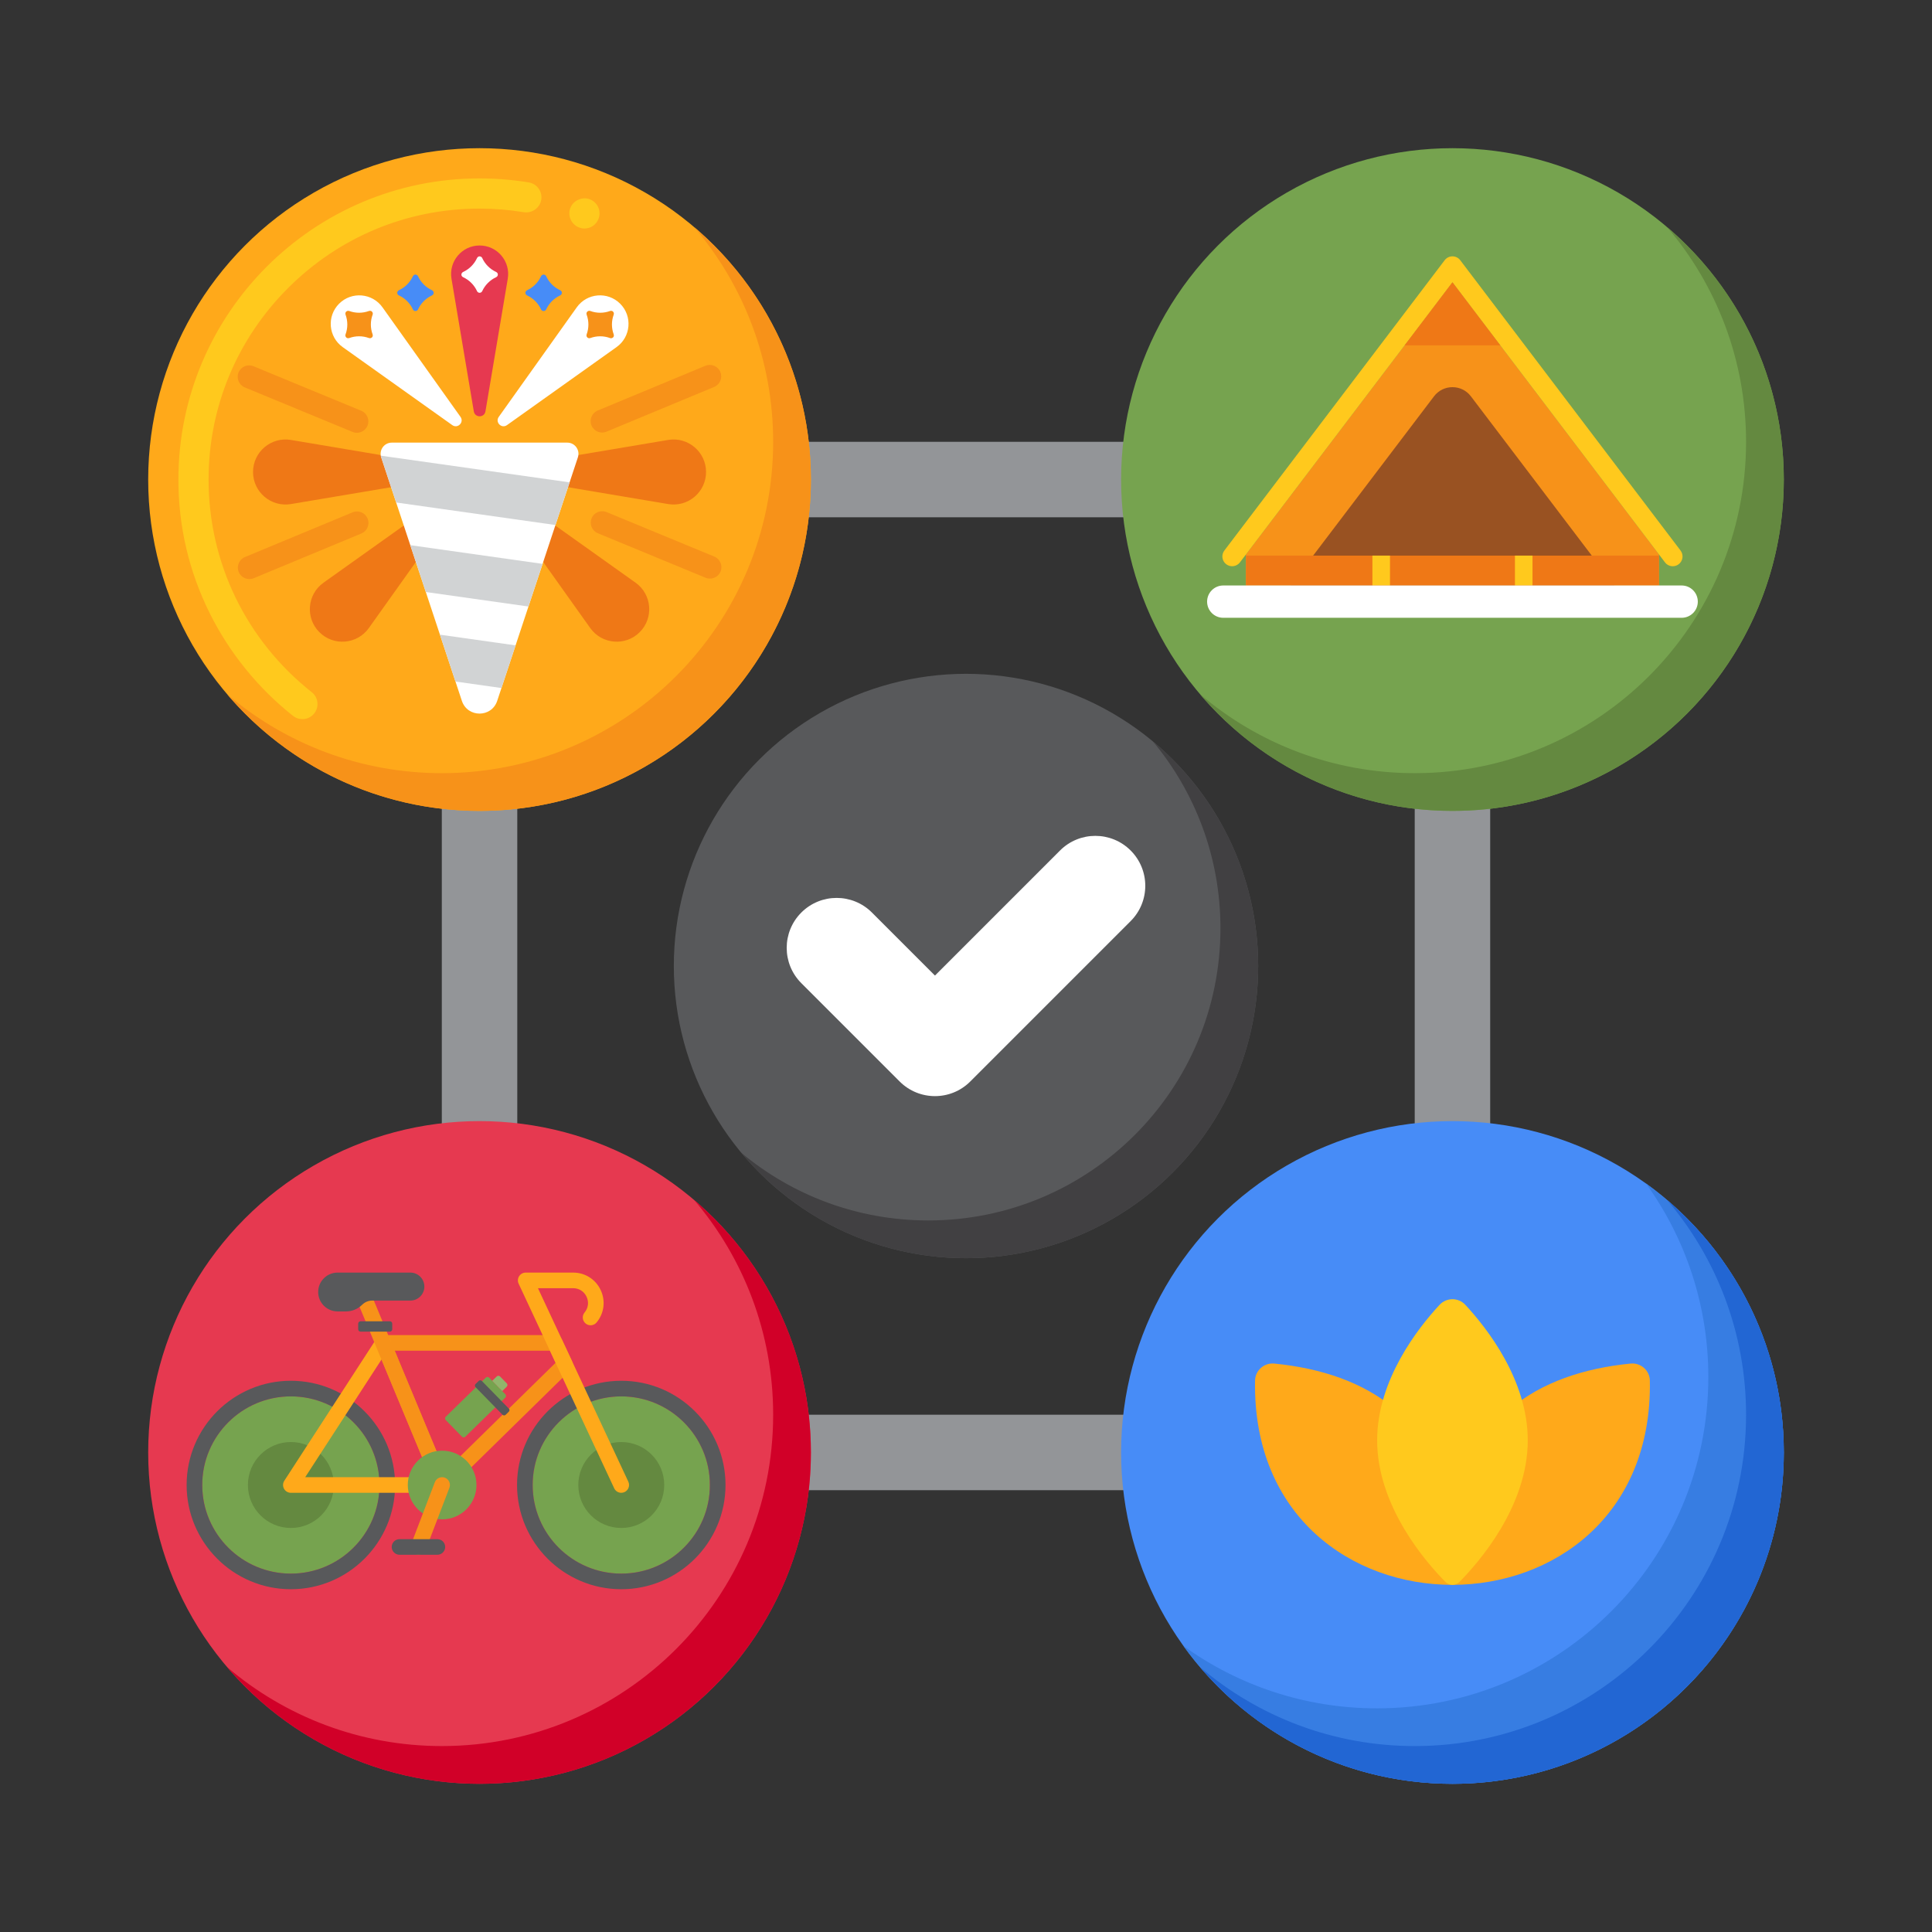 <svg xmlns="http://www.w3.org/2000/svg" id="Layer_1" height="512" viewBox="0 0 256 256" width="512"><rect x="0" y="0" width="256" height="256" fill="#333333" stroke="none"/><g><g><g><path d="m197.458 197.458h-138.916v-138.916h138.916zm-128.916-10h118.916v-118.916h-118.916z" fill="#939598"></path></g><g><g><g><circle cx="192.458" cy="63.542" fill="#76a34f" r="43.906"></circle></g><g><path d="m220.903 30.097c6.523 7.662 10.46 17.594 10.46 28.445 0 24.249-19.657 43.906-43.906 43.906-10.851 0-20.783-3.937-28.445-10.46 8.053 9.46 20.048 15.46 33.445 15.46 24.249 0 43.906-19.657 43.906-43.906.001-13.397-6-25.392-15.46-33.445z" fill="#648940"></path></g></g><g><g><circle cx="63.542" cy="192.458" fill="#e63950" r="43.906"></circle></g><g><path d="m91.988 159.012c6.523 7.662 10.46 17.594 10.46 28.445 0 24.249-19.657 43.906-43.906 43.906-10.852 0-20.783-3.937-28.445-10.46 8.053 9.459 20.048 15.46 33.445 15.46 24.248 0 43.906-19.657 43.906-43.906 0-13.396-6.001-25.391-15.46-33.445z" fill="#d10028"></path></g></g></g><g><g><circle cx="192.458" cy="192.458" fill="#478cf7" r="43.906"></circle></g><g><path d="m218.1 156.815c5.199 7.215 8.263 16.071 8.263 25.643 0 24.249-19.657 43.906-43.906 43.906-9.572 0-18.428-3.064-25.643-8.263 7.972 11.062 20.966 18.263 35.643 18.263 24.249 0 43.906-19.657 43.906-43.906.001-14.677-7.201-27.671-18.263-35.643z" fill="#377de2"></path></g><g><path d="m220.903 159.012c6.523 7.662 10.46 17.594 10.46 28.445 0 24.249-19.657 43.906-43.906 43.906-10.851 0-20.783-3.937-28.445-10.46 8.053 9.459 20.048 15.46 33.445 15.46 24.249 0 43.906-19.657 43.906-43.906.001-13.396-6-25.391-15.46-33.445z" fill="#2266d3"></path></g></g><g><g><circle cx="63.542" cy="63.542" fill="#ffa91a" r="43.906"></circle></g><g><path d="m91.988 30.097c6.523 7.662 10.46 17.594 10.46 28.445 0 24.249-19.657 43.906-43.906 43.906-10.852 0-20.783-3.937-28.445-10.46 8.053 9.46 20.048 15.46 33.445 15.46 24.248 0 43.906-19.657 43.906-43.906 0-13.397-6.001-25.392-15.46-33.445z" fill="#f79219"></path></g><g><g><path d="m40.069 95.29c-.449 0-.88-.15-1.239-.43-4.63-3.66-8.45-8.38-11.061-13.65-2.739-5.52-4.13-11.47-4.13-17.67 0-22 17.9-39.9 39.9-39.9 2.189 0 4.39.18 6.529.53.53.09.99.38 1.301.81.31.43.439.96.35 1.49-.18 1.08-1.22 1.82-2.3 1.65-1.94-.32-3.91-.48-5.88-.48-9.57 0-18.58 3.74-25.37 10.53s-10.53 15.8-10.53 25.37c0 11.03 4.98 21.3 13.67 28.18l.01.01c.41.32.681.8.74 1.33.061.53-.09 1.05-.42 1.47-.379.48-.95.76-1.57.76zm37.37-65.01c-.25 0-.5-.05-.739-.15-1.021-.41-1.521-1.57-1.12-2.59.399-1 1.59-1.52 2.59-1.13l.01.01c1.021.4 1.53 1.57 1.12 2.59-.3.77-1.03 1.27-1.861 1.27z" fill="#ffc91d"></path></g></g></g></g><g><g><circle cx="128" cy="128" fill="#58595b" r="38.715"></circle></g><g><path d="m152.762 98.238c5.59 6.712 8.954 15.344 8.954 24.762 0 21.382-17.333 38.715-38.715 38.715-9.418 0-18.05-3.363-24.762-8.954 7.102 8.526 17.798 13.954 29.762 13.954 21.382 0 38.715-17.333 38.715-38.715-.001-11.964-5.428-22.66-13.954-29.762z" fill="#414042"></path></g><g><g><g><g><g><path d="m123.889 145.242c-1.694 0-3.386-.646-4.679-1.938l-13.03-13.03c-2.584-2.584-2.584-6.773 0-9.358 2.584-2.583 6.773-2.583 9.357 0l8.351 8.352 16.573-16.574c2.585-2.583 6.773-2.583 9.357 0 2.584 2.585 2.584 6.773 0 9.357l-21.252 21.252c-1.29 1.293-2.983 1.939-4.677 1.939z" fill="#fff"></path></g></g></g></g></g></g><g><g><g><g><g><g><g><g><g><g><g><path d="m68.504 61.664 20.028-3.37c2.628-.442 5.023 1.584 5.023 4.248 0 2.665-2.395 4.69-5.023 4.248l-20.028-3.37c-.99-.165-.99-1.589 0-1.756z" fill="#ef7816"></path></g></g></g></g></g></g></g><g><g><g><g><g><g><g><path d="m58.58 63.421-20.028 3.37c-2.628.442-5.023-1.583-5.023-4.248 0-2.665 2.395-4.69 5.023-4.248l20.028 3.37c.991.166.991 1.59 0 1.756z" fill="#ef7816"></path></g></g></g></g></g></g></g><g><g><g><g><g><g><g><path d="m60.654 66.673-11.78 16.545c-1.545 2.171-4.671 2.432-6.556.548-1.884-1.884-1.623-5.01.548-6.556l16.545-11.78c.819-.582 1.826.424 1.243 1.243z" fill="#ef7816"></path></g></g></g></g></g></g></g><g><g><g><g><g><g><g><path d="m67.672 65.43 16.545 11.78c2.171 1.545 2.432 4.671.548 6.556-1.884 1.884-5.01 1.623-6.556-.548l-11.779-16.545c-.583-.819.424-1.825 1.242-1.243z" fill="#ef7816"></path></g></g></g></g></g></g></g></g><g><g><g><g><path d="m78.39 68.676c.32-.774 1.207-1.143 1.981-.823l14.282 5.899c.774.32 1.143 1.207.823 1.981-.32.774-1.207 1.143-1.981.823l-14.282-5.899c-.775-.32-1.143-1.207-.823-1.981z" fill="#f79219"></path></g><g><path d="m31.608 49.352c.32-.774 1.207-1.143 1.981-.823l14.282 5.899c.774.32 1.143 1.207.823 1.981-.32.774-1.207 1.143-1.981.823l-14.282-5.899c-.774-.32-1.142-1.207-.823-1.981z" fill="#f79219"></path></g></g></g><g><g><g><path d="m78.378 56.38c-.321-.774.045-1.661.819-1.983l14.27-5.928c.774-.321 1.661.045 1.983.819.321.774-.045 1.661-.819 1.983l-14.27 5.928c-.774.322-1.662-.045-1.983-.819z" fill="#f79219"></path></g><g><path d="m31.634 75.796c-.321-.774.045-1.661.819-1.983l14.27-5.927c.774-.321 1.661.045 1.983.819.321.774-.045 1.661-.819 1.983l-14.27 5.928c-.773.32-1.661-.046-1.983-.82z" fill="#f79219"></path></g></g></g></g></g></g><g><g><g><g><g><g><g><path d="m76.574 60.596-10.691 32.269c-.747 2.254-3.936 2.254-4.683 0l-10.69-32.269c-.317-.958.396-1.946 1.405-1.946h23.253c1.01-.001 1.724.987 1.406 1.946z" fill="#fff"></path></g></g></g></g><g><g><g><g><path d="m66.446 91.167 1.872-5.651-10.021-1.417 2.056 6.207z" fill="#d1d3d4"></path></g></g></g></g><g><g><g><g><path d="m70.024 80.367 1.872-5.651-17.529-2.478 2.056 6.206z" fill="#d1d3d4"></path></g></g></g></g><g><g><g><g><path d="m73.602 69.567 1.872-5.651-25.017-3.537c.013.072.029.145.053.217l1.983 5.987z" fill="#d1d3d4"></path></g></g></g></g></g><g><g><g><g><g><g><g><g><g><g><g><path d="m62.782 54.51-2.957-17.574c-.388-2.306 1.389-4.407 3.728-4.407 2.338 0 4.116 2.101 3.728 4.407l-2.957 17.574c-.146.869-1.396.869-1.542 0z" fill="#e63950"></path></g></g></g></g></g></g></g></g></g></g><g><g><g><g><g><g><g><g><g><g><path d="m66.087 55.24 10.336-14.517c1.356-1.905 4.099-2.134 5.752-.481 1.653 1.653 1.424 4.396-.481 5.752l-14.517 10.336c-.718.512-1.601-.372-1.09-1.09z" fill="#fff"></path></g></g></g></g></g></g></g></g></g></g><g><g><g><g><g><g><g><g><g><g><path d="m59.929 56.33-14.517-10.335c-1.905-1.356-2.134-4.099-.481-5.752 1.653-1.653 4.396-1.424 5.752.481l10.336 14.516c.512.718-.372 1.602-1.09 1.09z" fill="#fff"></path></g></g></g></g></g></g></g></g></g></g><g><g><g><g><path d="m61.359 36.727c.818.377 1.475 1.034 1.852 1.852.086.189.308.273.497.187.083-.038.15-.104.187-.187.377-.818 1.034-1.475 1.852-1.852.189-.085.274-.307.189-.497-.038-.084-.105-.151-.189-.189-.818-.377-1.475-1.034-1.852-1.852-.086-.189-.308-.273-.497-.187-.083.038-.15.104-.187.187-.377.818-1.034 1.475-1.852 1.852-.189.085-.274.307-.189.497.037.084.105.151.189.189z" fill="#fff"></path></g></g></g></g><g><g><g><g><path d="m77.732 41.691c.312.845.312 1.774 0 2.619-.073.194.025.411.219.484.085.032.179.032.265 0 .845-.312 1.774-.312 2.619 0 .194.074.411-.023.485-.217.033-.086.033-.181 0-.268-.312-.845-.312-1.774 0-2.619.073-.194-.025-.411-.219-.484-.085-.032-.18-.032-.265 0-.845.312-1.774.312-2.619 0-.194-.074-.411.023-.485.217-.033.087-.033.182 0 .268z" fill="#f79219"></path></g></g></g></g><g><g><g><g><path d="m46.271 44.794c.845-.312 1.774-.312 2.619 0 .194.073.411-.025.484-.219.032-.085.032-.18 0-.265-.312-.845-.312-1.774 0-2.619.074-.194-.023-.411-.217-.485-.086-.033-.181-.033-.268 0-.845.312-1.774.312-2.619 0-.194-.073-.411.025-.484.219-.032.085-.032.179 0 .265.312.845.312 1.774 0 2.619-.074.194.023.411.217.485.087.033.182.033.268 0z" fill="#f79219"></path></g></g></g></g></g><g><g><g><g><g><path d="m69.839 39.143c.818.377 1.475 1.034 1.852 1.852.086.189.308.273.497.187.083-.038.15-.104.187-.187.377-.818 1.034-1.475 1.852-1.852.189-.085.274-.307.189-.497-.038-.084-.105-.151-.189-.189-.818-.377-1.475-1.034-1.852-1.852-.086-.189-.308-.273-.497-.187-.083.038-.15.104-.187.187-.377.818-1.034 1.475-1.852 1.852-.189.085-.274.307-.189.497.037.084.105.151.189.189z" fill="#478cf7"></path></g></g></g></g><g><g><g><g><path d="m52.857 39.143c.818.377 1.475 1.034 1.852 1.852.086.189.308.273.497.187.083-.038.15-.104.187-.187.377-.818 1.034-1.475 1.852-1.852.189-.085.274-.307.189-.497-.038-.084-.105-.151-.189-.189-.818-.377-1.475-1.034-1.852-1.852-.086-.189-.308-.273-.497-.187-.083.038-.15.104-.187.187-.377.818-1.034 1.475-1.852 1.852-.189.085-.274.307-.189.497.037.084.105.151.189.189z" fill="#478cf7"></path></g></g></g></g></g></g></g></g><g><g><g><g><g><path d="m165.098 73.462v4.117h54.719v-4.117l-27.359-36.054z" fill="#f79219"></path></g><g><path d="m170.994 77.579h42.928l-19.02-25.064c-1.228-1.618-3.66-1.618-4.888 0z" fill="#995222"></path></g><g><g><g><path d="m221.651 75.029c-.392 0-.778-.177-1.033-.513l-28.16-37.109-28.16 37.109c-.432.57-1.245.682-1.816.249-.57-.433-.682-1.246-.249-1.816l29.192-38.469c.245-.323.627-.513 1.032-.513s.787.19 1.032.513l29.192 38.469c.433.57.321 1.383-.249 1.816-.233.178-.508.264-.781.264z" fill="#ffc91d"></path></g></g></g></g></g><g><path d="m165.098 73.621h54.719v3.958h-54.719z" fill="#ef7816"></path></g><g><path d="m198.796 45.76-6.338-8.352-6.338 8.352z" fill="#ef7816"></path></g><g><g><path d="m181.851 73.621h2.33v3.958h-2.33z" fill="#ffc91d"></path></g><g><path d="m200.735 73.621h2.33v3.958h-2.33z" fill="#ffc91d"></path></g></g></g><g><path d="m222.828 81.861h-60.74c-1.182 0-2.141-.959-2.141-2.141 0-1.183.959-2.141 2.141-2.141h60.74c1.182 0 2.141.959 2.141 2.141 0 1.182-.959 2.141-2.141 2.141z" fill="#fff"></path></g></g><g><g><g><g><circle cx="82.322" cy="196.77" fill="#76a34f" r="11.743"></circle></g></g><g><g><circle cx="82.322" cy="196.77" fill="#648940" r="5.693"></circle></g></g><g><g><circle cx="38.542" cy="196.77" fill="#76a34f" r="11.743"></circle></g></g><g><g><circle cx="38.542" cy="196.77" fill="#648940" r="5.693"></circle></g></g><g><g><path d="m38.541 210.582c-7.616 0-13.812-6.196-13.812-13.812s6.196-13.812 13.812-13.812 13.812 6.196 13.812 13.812-6.196 13.812-13.812 13.812zm0-25.555c-6.475 0-11.743 5.268-11.743 11.743s5.268 11.743 11.743 11.743 11.743-5.268 11.743-11.743c.001-6.475-5.267-11.743-11.743-11.743z" fill="#58595b"></path></g></g><g><g><path d="m82.323 210.582c-7.616 0-13.812-6.196-13.812-13.812s6.196-13.812 13.812-13.812 13.812 6.196 13.812 13.812c-.001 7.616-6.197 13.812-13.812 13.812zm0-25.555c-6.475 0-11.743 5.268-11.743 11.743s5.268 11.743 11.743 11.743 11.743-5.268 11.743-11.743-5.268-11.743-11.743-11.743z" fill="#58595b"></path></g></g><g><g><path d="m58.584 197.804c-.069 0-.138-.007-.206-.021-.336-.068-.617-.299-.749-.616l-7.832-18.83c-.133-.319-.097-.683.095-.971s.515-.46.86-.46h22.776c.402 0 .767.233.937.597l1.337 2.863c.186.398.1.869-.213 1.176l-16.282 15.966c-.195.192-.455.296-.723.296zm-6.282-18.83 6.649 15.986 14.667-14.383-.749-1.604h-20.567z" fill="#f79219"></path></g></g><g><g><path d="m82.323 197.804c-.389 0-.762-.221-.938-.597l-12.663-27.111c-.15-.32-.125-.695.065-.993s.519-.479.872-.479h6.285c1.58 0 2.979.888 3.651 2.317s.465 3.073-.542 4.29c-.364.441-1.016.502-1.456.138s-.502-1.016-.138-1.456c.498-.602.597-1.384.264-2.091s-.998-1.13-1.78-1.13h-4.661l11.975 25.64c.242.517.018 1.133-.499 1.375-.139.066-.288.097-.435.097z" fill="#ffa91a"></path></g></g><g><g><path d="m58.584 197.804h-20.043c-.379 0-.728-.207-.909-.541-.181-.333-.165-.738.041-1.056l12.21-18.83c.31-.479.951-.616 1.43-.305s.616.951.305 1.43l-11.175 17.233h18.139c.571 0 1.034.463 1.034 1.034.002.572-.461 1.035-1.032 1.035z" fill="#ffa91a"></path></g></g><g><g><path d="m58.584 197.804c-.405 0-.79-.24-.955-.637l-10.209-24.538c-.219-.527.03-1.133.558-1.352.527-.219 1.133.03 1.352.558l10.209 24.538c.219.528-.03 1.133-.558 1.352-.13.054-.265.079-.397.079z" fill="#f79219"></path></g></g><g><g><path d="m45.838 173.77h-1.106c-1.419 0-2.573-1.154-2.573-2.573s1.154-2.573 2.573-2.573h9.645c1.022 0 1.854.832 1.854 1.854 0 1.023-.832 1.854-1.854 1.854h-5.05c-.503 0-.976.195-1.333.549-.577.574-1.343.889-2.156.889z" fill="#58595b"></path></g></g><g><g><circle cx="58.584" cy="196.77" fill="#76a34f" r="4.55"></circle></g></g><g><g><path d="m55.446 206.014c-.123 0-.247-.022-.369-.069-.534-.204-.801-.802-.597-1.335l3.137-8.21c.204-.534.801-.801 1.335-.597s.801.802.597 1.335l-3.137 8.21c-.157.413-.549.666-.966.666z" fill="#f79219"></path></g></g><g><g><path d="m57.955 206.014h-5.017c-.571 0-1.034-.463-1.034-1.034s.463-1.034 1.034-1.034h5.017c.571 0 1.034.463 1.034 1.034s-.463 1.034-1.034 1.034z" fill="#58595b"></path></g></g></g><g><g><path d="m66.959 185.191-5.303 5.18c-.124.121-.323.119-.444-.005l-2.15-2.201c-.121-.124-.119-.323.005-.444l5.303-5.18c.124-.121.323-.119.444.005l2.15 2.201c.121.124.119.322-.005.444z" fill="#76a34f"></path></g><g><path d="m67.425 187.053-.429.419c-.113.11-.294.108-.404-.005l-3.586-3.671c-.11-.113-.108-.294.005-.404l.429-.419c.113-.11.294-.108.404.005l3.586 3.671c.11.112.108.293-.005.404z" fill="#58595b"></path></g><g><path d="m67.145 183.746-.593.579-1.327-1.359.593-.579c.124-.121.323-.119.444.005l.888.909c.122.125.119.324-.005.445z" fill="#91b56b"></path></g></g><g><path d="m51.659 176.448h-3.883c-.174 0-.314-.141-.314-.314v-.745c0-.174.141-.314.314-.314h3.883c.174 0 .314.141.314.314v.745c0 .173-.141.314-.314.314z" fill="#58595b"></path></g></g><g><g><g><path d="m218.616 182.941c-.023-1.357-1.21-2.394-2.56-2.26-12.317 1.218-22.396 7.399-23.598 22.252-1.205-14.874-11.303-21.035-23.598-22.252-1.35-.134-2.536.903-2.56 2.26-.618 36.108 52.925 36.052 52.316 0z" fill="#ffa91a"></path></g></g><g><g><path d="m202.436 190.85c0 8.81-6.574 16.267-9.05 18.763-.512.517-1.345.517-1.857 0-2.476-2.496-9.05-9.953-9.05-18.763 0-8.002 5.422-14.887 8.273-17.954.922-.991 2.49-.991 3.411 0 2.851 3.067 8.273 9.952 8.273 17.954z" fill="#ffc91d"></path></g></g></g></g></svg>